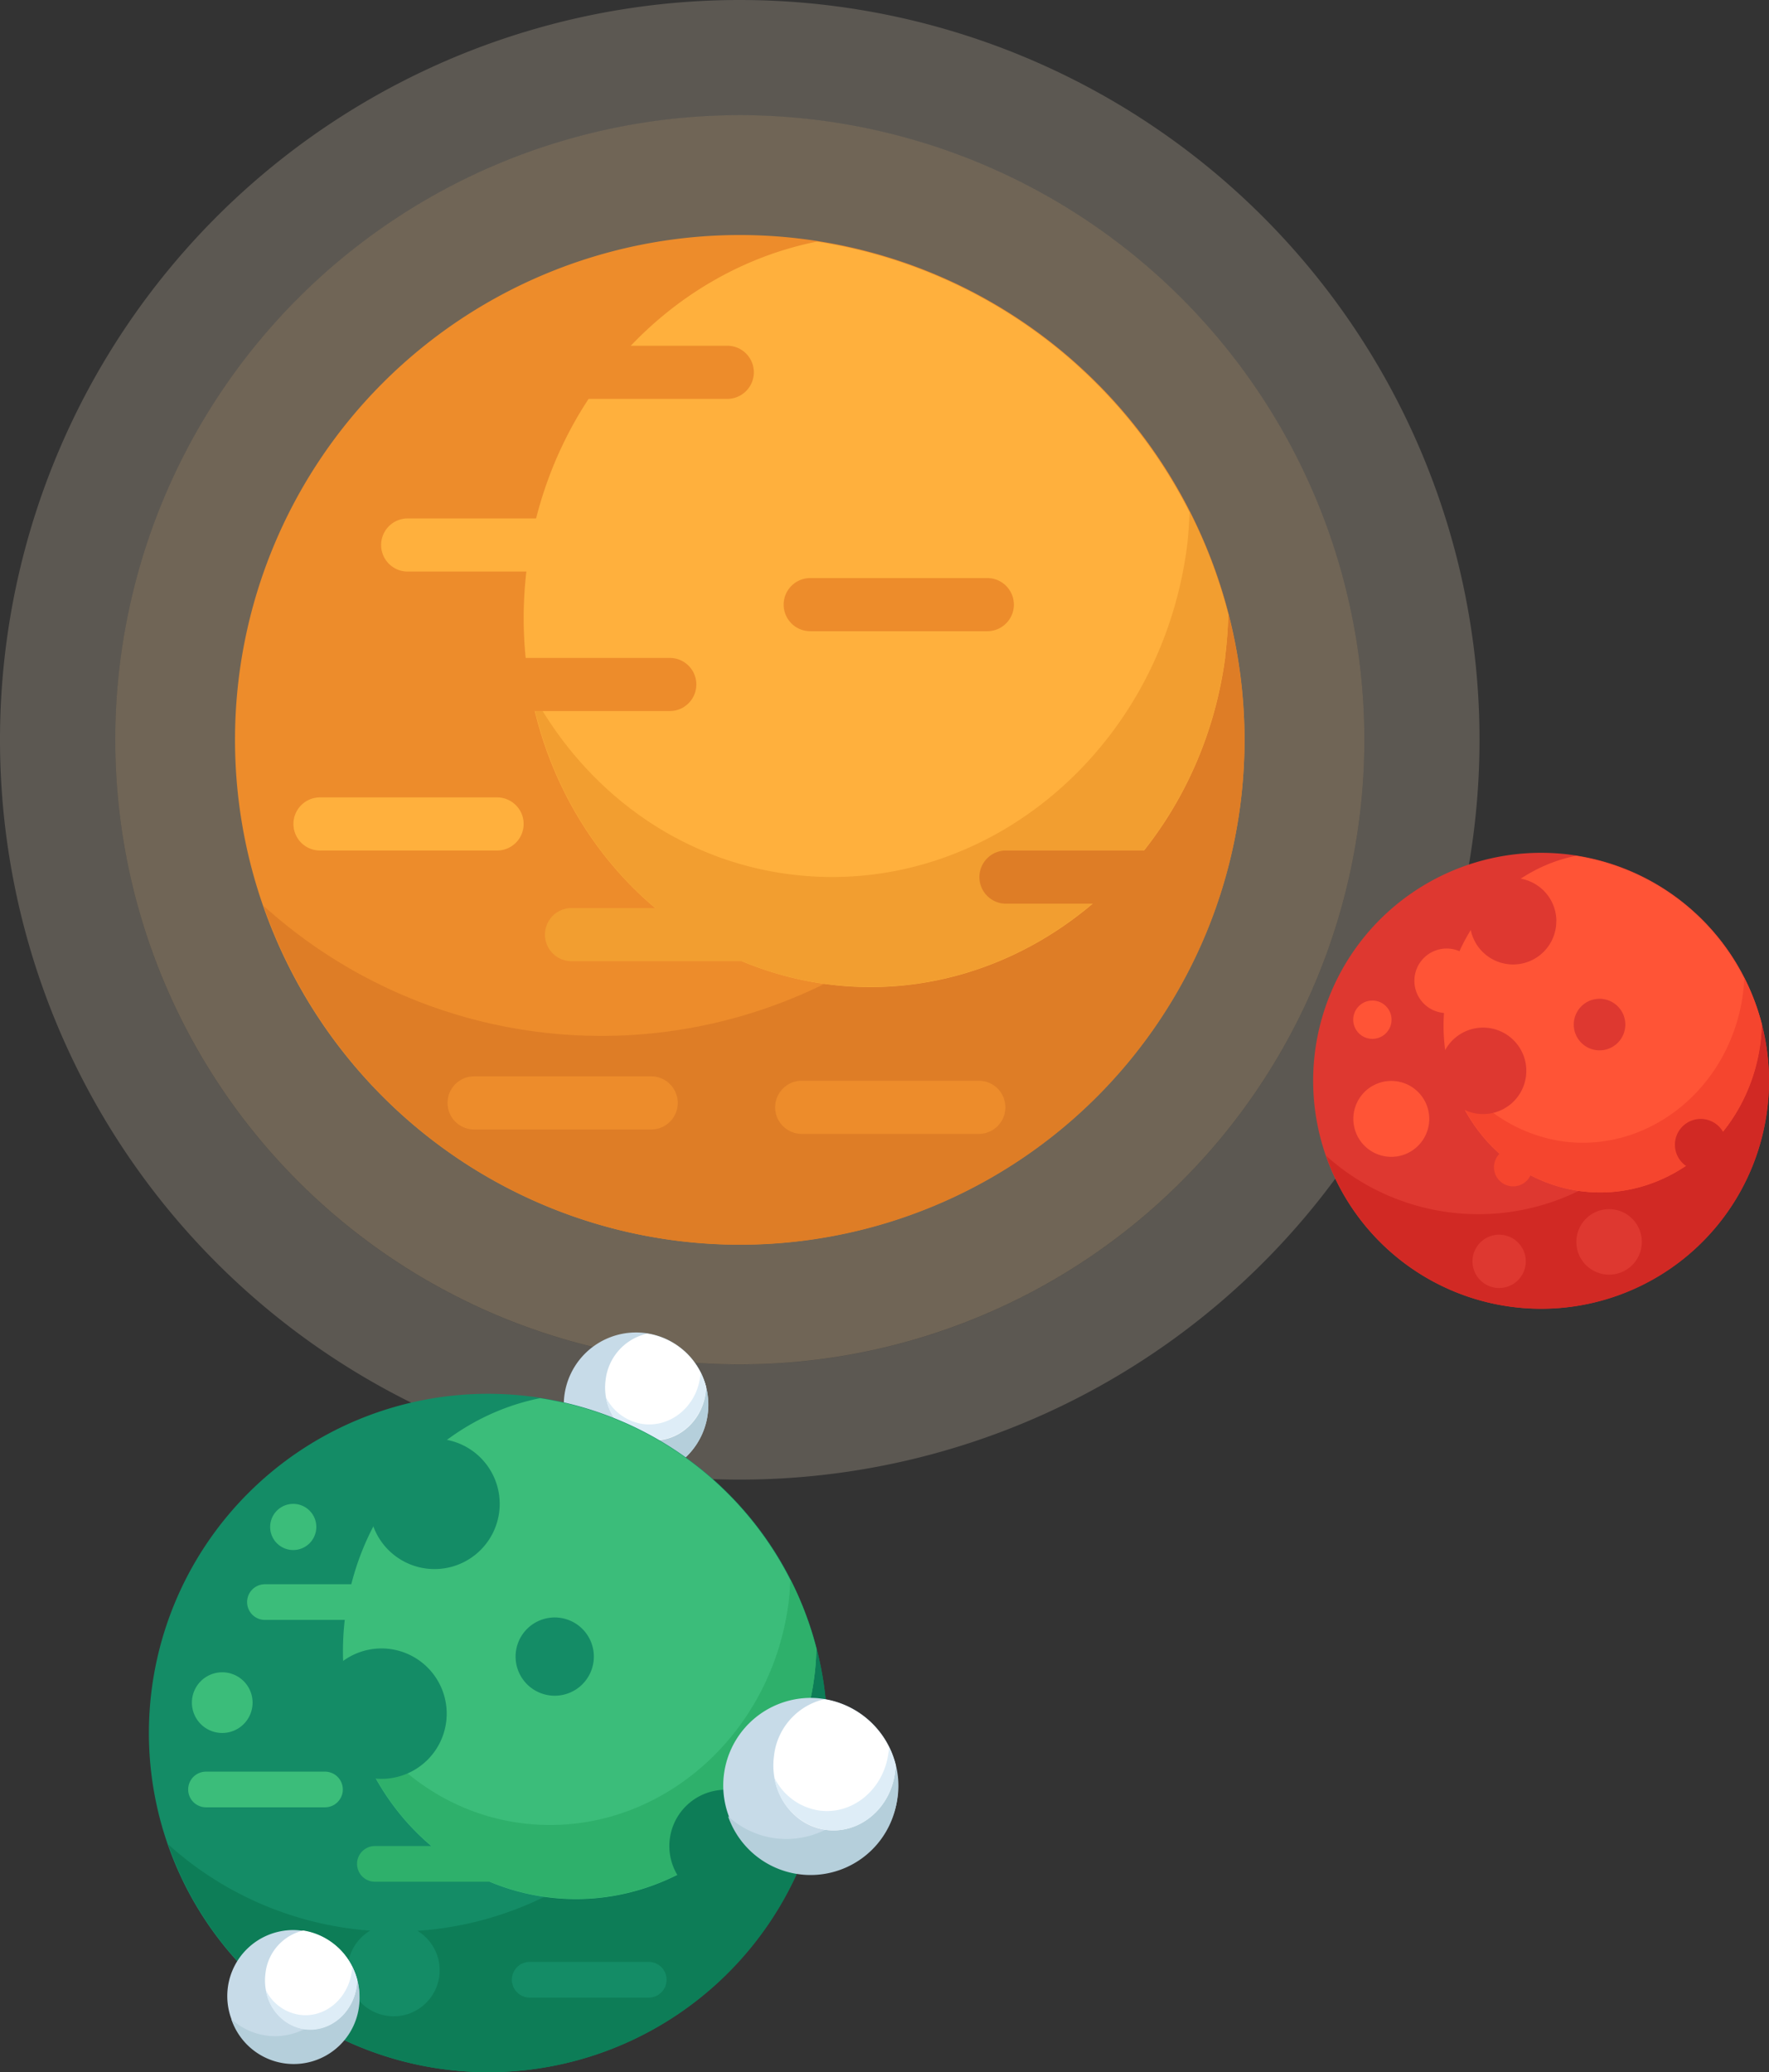 <svg id="Ebene_1" data-name="Ebene 1" xmlns="http://www.w3.org/2000/svg" viewBox="0 0 302 353.73"><rect x="0" y="0" width="302" height="353.73" fill="#333333" stroke="none"/><defs><style>.cls-1{fill:none}.cls-2{clip-path:url(#clip-path)}.cls-3{opacity:.2}.cls-4{clip-path:url(#clip-path-3)}.cls-5{fill:#ffebcf}.cls-6{opacity:.3}.cls-7{clip-path:url(#clip-path-4)}.cls-8{fill:#ffdba8}.cls-9{fill:#ed8c2b}.cls-10{fill:#de7d26}.cls-11{fill:#ffb03d}.cls-12{fill:#f29e30}.cls-13{fill:#c7dbe8}.cls-14{fill:#b5cfdb}.cls-15{fill:#fff}.cls-16{fill:#deedf7}.cls-17{fill:#148c66}.cls-18{fill:#0d7d57}.cls-19{fill:#3bbd7a}.cls-20{fill:#2eb06b}.cls-21{fill:#de3830}.cls-22{fill:#d12924}.cls-23{fill:#ff5436}.cls-24{fill:#f5452e}</style><clipPath id="clip-path"><path class="cls-1" d="M0 0h302v353.73H0z"/></clipPath><clipPath id="clip-path-3"><path class="cls-1" d="M-9-7h270.58v260.58H-9z"/></clipPath><clipPath id="clip-path-4"><path class="cls-1" d="M10.67 12.67h231.25v221.25H10.67z"/></clipPath></defs><title>VNC_Master_Illustrationen_</title><g class="cls-2"><g class="cls-2"><g class="cls-3"><g class="cls-4"><path class="cls-5" d="M126.29 0a126.29 126.29 0 1 0 126.29 126.29A126.29 126.29 0 0 0 126.29 0m0 232.92a106.62 106.62 0 1 1 106.63-106.63 106.62 106.62 0 0 1-106.63 106.63"/></g></g><g class="cls-6"><g class="cls-7"><path class="cls-8" d="M126.29 19.67a106.62 106.62 0 1 0 106.63 106.62A106.62 106.62 0 0 0 126.29 19.67"/></g></g><path class="cls-9" d="M212.46 126.29a86.17 86.17 0 1 1-86.17-86.17 86.17 86.17 0 0 1 86.17 86.17"/><path class="cls-10" d="M183.78 62.24A86 86 0 0 1 45 154.63a86.11 86.11 0 1 0 138.79-92.4"/><path class="cls-11" d="M209.14 112.17a69 69 0 0 0 .54-7.22 86.11 86.11 0 0 0-70.2-63.71C114.35 46.26 93.75 68 90 96.45c-4.64 35.18 18.27 67.21 51.17 71.56s63.34-20.65 68-55.83"/><path class="cls-12" d="M203.08 87.39c-.08 2-.19 4-.45 6-4.64 35.18-35.08 60.18-68 55.83-19.36-2.55-35.2-14.73-44.06-31.46 4.81 26 24.53 46.79 50.58 50.23 32.9 4.34 63.34-20.65 68-55.83a69 69 0 0 0 .54-7.22 85.58 85.58 0 0 0-6.61-17.56"/><path class="cls-11" d="M99.84 97.57H69.6a4.53 4.53 0 1 1 0-9.07h30.24a4.53 4.53 0 1 1 0 9.07"/><path class="cls-9" d="M124.17 68.09H93.93a4.53 4.53 0 1 1 0-9.07h30.23a4.53 4.53 0 0 1 0 9.07m-9.82 53.29H84.11a4.53 4.53 0 1 1 0-9.07h30.23a4.53 4.53 0 1 1 0 9.07m54.22-13.63h-30.24a4.53 4.53 0 1 1 0-9.07h30.23a4.53 4.53 0 0 1 0 9.07"/><path class="cls-10" d="M201.76 154.26h-30.23a4.54 4.54 0 0 1 0-9.07h30.23a4.54 4.54 0 0 1 0 9.07"/><path class="cls-12" d="M127.8 164.08H97.57a4.53 4.53 0 1 1 0-9.07h30.23a4.53 4.53 0 0 1 0 9.07"/><path class="cls-11" d="M84.86 145.19H54.63a4.53 4.53 0 1 1 0-9.07h30.23a4.53 4.53 0 1 1 0 9.07"/><path class="cls-9" d="M167.11 193.56h-30.24a4.53 4.53 0 1 1 0-9.07h30.23a4.53 4.53 0 1 1 0 9.07m-55.92-.75H80.94a4.53 4.53 0 1 1 0-9.07h30.23a4.53 4.53 0 1 1 0 9.07"/><path class="cls-13" d="M120.93 239.8a12.34 12.34 0 1 1-12.34-12.34 12.34 12.34 0 0 1 12.34 12.34"/><path class="cls-14" d="M116.82 230.63a12.32 12.32 0 0 1-19.88 13.23 12.33 12.33 0 1 0 19.88-13.23"/><path class="cls-15" d="M120.46 237.78a9.86 9.86 0 0 0 .08-1 12.33 12.33 0 0 0-10.06-9.12 9.16 9.16 0 0 0-7.09 7.91c-.67 5 2.62 9.63 7.33 10.25s9.07-3 9.74-8"/><path class="cls-16" d="M119.59 234.23c0 .29 0 .57-.07.86-.67 5-5 8.62-9.74 8a8.41 8.41 0 0 1-6.31-4.51 8.67 8.67 0 0 0 7.24 7.19c4.71.62 9.07-3 9.74-8a9.86 9.86 0 0 0 .08-1 12.24 12.24 0 0 0-.95-2.52"/><path class="cls-17" d="M141.22 295.83a57.9 57.9 0 1 1-57.9-57.9 57.9 57.9 0 0 1 57.9 57.9"/><path class="cls-18" d="M122 252.78a57.82 57.82 0 0 1-93.26 62.09A57.86 57.86 0 1 0 122 252.78"/><path class="cls-19" d="M139 286.34a46.85 46.85 0 0 0 .37-4.85 57.86 57.86 0 0 0-47.17-42.81c-16.89 3.37-30.73 18-33.25 37.1-3.12 23.64 12.27 45.16 34.38 48.08S135.87 310 139 286.34"/><path class="cls-20" d="M134.92 269.69c-.06 1.34-.13 2.68-.31 4-3.12 23.64-23.57 40.43-45.68 37.52-13-1.72-23.65-9.9-29.6-21.14 3.23 17.45 16.48 31.44 34 33.75 22.11 2.92 42.56-13.88 45.68-37.52a46.54 46.54 0 0 0 .37-4.85 57.57 57.57 0 0 0-4.44-11.8"/><path class="cls-17" d="M85.31 256.72a11.13 11.13 0 1 1-11.13-11.13 11.13 11.13 0 0 1 11.13 11.13"/><path class="cls-18" d="M133.49 315.13a9.61 9.61 0 1 1-9.61-9.61 9.61 9.61 0 0 1 9.61 9.61"/><path class="cls-17" d="M76.26 292.52a11.13 11.13 0 1 1-11.13-11.12 11.13 11.13 0 0 1 11.13 11.13m25.12-9.74a6.68 6.68 0 1 1-6.68-6.68 6.68 6.68 0 0 1 6.68 6.68m-26.32 53.54a7.86 7.86 0 1 1-7.87-7.86 7.87 7.87 0 0 1 7.87 7.86"/><path class="cls-19" d="M43.12 290.65a5.18 5.18 0 1 1-5.18-5.18 5.18 5.18 0 0 1 5.18 5.18M54 260.66a3.94 3.94 0 1 1-3.94-3.94 3.94 3.94 0 0 1 3.94 3.94m11.55 15.87H45.23a3 3 0 1 1 0-6.09h20.32a3 3 0 0 1 0 6.09"/><path class="cls-20" d="M84.34 321.22H64a3 3 0 0 1 0-6.09h20.34a3 3 0 0 1 0 6.09"/><path class="cls-19" d="M55.48 308.52H35.17a3 3 0 0 1 0-6.09h20.31a3 3 0 0 1 0 6.09"/><path class="cls-17" d="M110.75 341H90.43a3 3 0 1 1 0-6.09h20.32a3 3 0 0 1 0 6.09"/><path class="cls-13" d="M153.37 305a14.95 14.95 0 1 1-14.95-15.16A15.05 15.05 0 0 1 153.37 305"/><path class="cls-14" d="M148.4 293.77a15.28 15.28 0 0 1 .84 5 15.05 15.05 0 0 1-14.95 15.16 14.75 14.75 0 0 1-10-3.89 14.91 14.91 0 0 0 29-5 15.2 15.2 0 0 0-5-11.27"/><path class="cls-15" d="M152.8 302.55a12.19 12.19 0 0 0 .09-1.27 15 15 0 0 0-12.18-11.21 11.19 11.19 0 0 0-8.58 9.71c-.81 6.19 3.17 11.83 8.88 12.59s11-3.63 11.79-9.82"/><path class="cls-16" d="M151.75 298.19c0 .35 0 .7-.08 1.06-.81 6.19-6.08 10.59-11.79 9.82a10.19 10.19 0 0 1-7.64-5.53 10.57 10.57 0 0 0 8.77 8.84c5.71.76 11-3.63 11.79-9.82a12.17 12.17 0 0 0 .09-1.27 15.12 15.12 0 0 0-1.15-3.09"/><path class="cls-13" d="M61.34 340.9a11.27 11.27 0 1 1-11.27-11.43 11.35 11.35 0 0 1 11.27 11.43"/><path class="cls-14" d="M57.59 332.4a11.54 11.54 0 0 1 .64 3.76A11.35 11.35 0 0 1 47 347.59a11.13 11.13 0 0 1-7.52-2.93 11.24 11.24 0 0 0 21.9-3.76 11.46 11.46 0 0 0-3.75-8.49"/><path class="cls-15" d="M60.9 339a9.46 9.46 0 0 0 .07-1 11.32 11.32 0 0 0-9.18-8.45 8.44 8.44 0 0 0-6.47 7.32c-.61 4.67 2.39 8.91 6.69 9.49s8.28-2.74 8.89-7.4"/><path class="cls-16" d="M60.11 335.74c0 .26 0 .53-.06.8-.61 4.66-4.59 8-8.89 7.4a7.69 7.69 0 0 1-5.76-4.17 8 8 0 0 0 6.6 6.66c4.3.57 8.28-2.74 8.89-7.4a9.18 9.18 0 0 0 .07-1 11.45 11.45 0 0 0-.86-2.33"/><path class="cls-21" d="M302 184.49a38.91 38.91 0 1 1-38.9-38.91 38.91 38.91 0 0 1 38.9 38.91"/><path class="cls-22" d="M289.05 155.57a38.85 38.85 0 0 1-62.66 41.72 38.88 38.88 0 1 0 62.66-41.72"/><path class="cls-23" d="M300.5 178.12a31.46 31.46 0 0 0 .25-3.26 38.88 38.88 0 0 0-31.7-28.77c-11.35 2.27-20.65 12.09-22.34 24.93-2.1 15.88 8.25 30.35 23.1 32.31s28.6-9.32 30.69-25.21"/><path class="cls-24" d="M297.76 166.93c0 .9-.09 1.8-.21 2.71-2.1 15.88-15.84 27.17-30.69 25.21a26.51 26.51 0 0 1-19.86-14.2c2.17 11.73 11.07 21.13 22.84 22.68 14.86 2 28.6-9.33 30.7-25.21a31.17 31.17 0 0 0 .24-3.26 38.67 38.67 0 0 0-3-7.93"/><path class="cls-21" d="M265.69 157.25a7.38 7.38 0 1 1-7.37-7.37 7.38 7.38 0 0 1 7.38 7.38m-5.13 25.53a7.38 7.38 0 1 1-7.37-7.37 7.38 7.38 0 0 1 7.37 7.38"/><path class="cls-23" d="M252.48 167.43a5.51 5.51 0 1 1-5.51-5.51 5.51 5.51 0 0 1 5.51 5.51"/><path class="cls-21" d="M277.47 174.9a4.4 4.4 0 1 1-4.4-4.4 4.4 4.4 0 0 1 4.4 4.4"/><path class="cls-23" d="M244 191a6.48 6.48 0 1 1-6.49-6.48A6.48 6.48 0 0 1 244 191"/><path class="cls-21" d="M260.48 215.32a4.55 4.55 0 1 1-4.55-4.55 4.55 4.55 0 0 1 4.55 4.55m19.81-3.32a5.59 5.59 0 1 1-5.59-5.59 5.59 5.59 0 0 1 5.59 5.59"/><path class="cls-23" d="M237.56 174.07a3.27 3.27 0 1 1-3.27-3.27 3.27 3.27 0 0 1 3.27 3.27"/><path class="cls-24" d="M261.59 199.25a3.27 3.27 0 1 1-3.27-3.27 3.27 3.27 0 0 1 3.27 3.27"/><path class="cls-22" d="M294.74 195.41a4.4 4.4 0 1 1-4.4-4.4 4.4 4.4 0 0 1 4.4 4.4"/></g></g></svg>